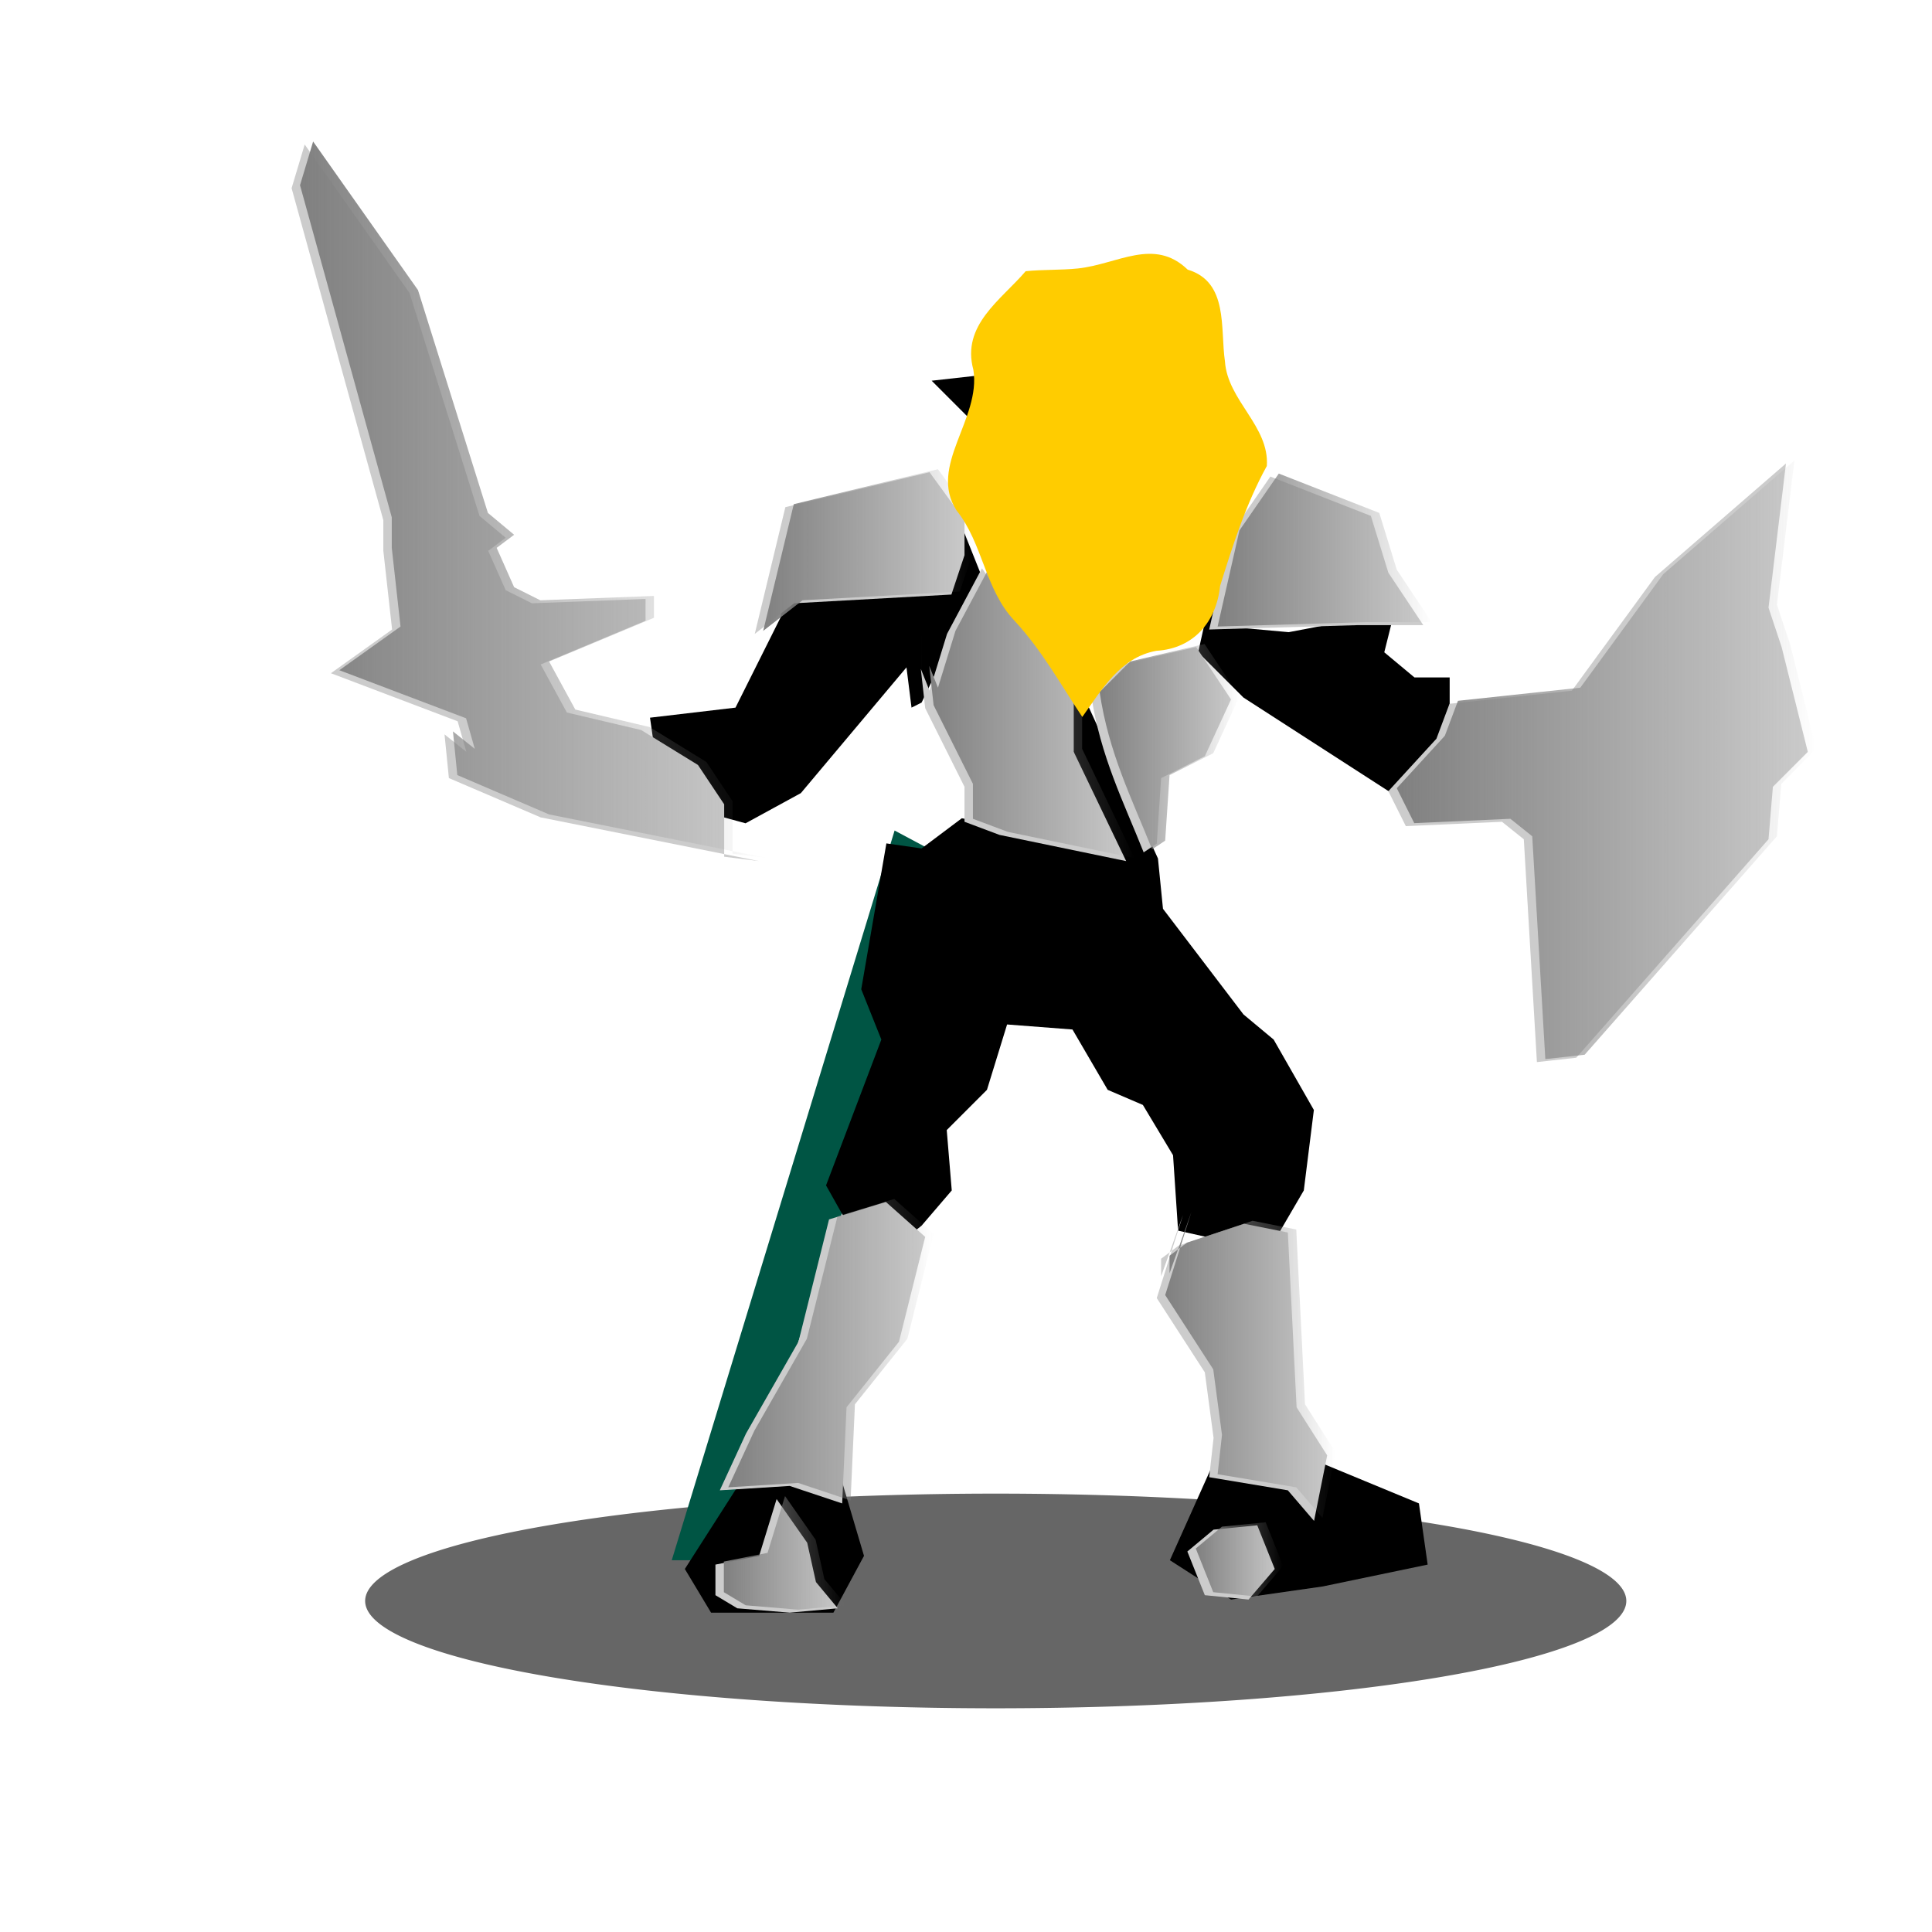 <?xml version="1.0" encoding="UTF-8"?>
<svg version="1.0" viewBox="0 0 72 72" xmlns="http://www.w3.org/2000/svg" xmlns:xlink="http://www.w3.org/1999/xlink">
<defs>
<linearGradient id="a">
<stop stop-color="#808080" offset="0"/>
<stop stop-color="#808080" stop-opacity="0" offset="1"/>
</linearGradient>
<linearGradient id="k" x1="26.531" x2="34.185" y1="46.906" y2="46.906" gradientTransform="translate(-1.763 4.303)" gradientUnits="userSpaceOnUse" xlink:href="#a"/>
<linearGradient id="j" x1="26.369" x2="30.928" y1="54.478" y2="54.478" gradientTransform="translate(-1.763 4.303)" gradientUnits="userSpaceOnUse" xlink:href="#a"/>
<linearGradient id="i" x1="42.816" x2="49.166" y1="47.476" y2="47.476" gradientTransform="translate(-1.763 4.303)" gradientUnits="userSpaceOnUse" xlink:href="#a"/>
<linearGradient id="h" x1="43.955" x2="47.212" y1="54.722" y2="54.722" gradientTransform="translate(-1.763 4.303)" gradientUnits="userSpaceOnUse" xlink:href="#a"/>
<linearGradient id="g" x1="34.022" x2="41.676" y1="23.131" y2="23.131" gradientTransform="translate(-1.763 4.303)" gradientUnits="userSpaceOnUse" xlink:href="#a"/>
<linearGradient id="f" x1="40.373" x2="45.584" y1="24.434" y2="24.434" gradientTransform="translate(-1.763 4.303)" gradientUnits="userSpaceOnUse" xlink:href="#a"/>
<linearGradient id="e" x1="44.77" x2="52.749" y1="17.106" y2="17.106" gradientTransform="translate(-1.763 4.303)" gradientUnits="userSpaceOnUse" xlink:href="#a"/>
<linearGradient id="d" x1="27.834" x2="35.651" y1="17.106" y2="17.106" gradientTransform="translate(-1.763 4.303)" gradientUnits="userSpaceOnUse" xlink:href="#a"/>
<linearGradient id="c" x1="10.573" x2="27.997" y1="15.233" y2="15.233" gradientTransform="translate(-1.763 4.303)" gradientUnits="userSpaceOnUse" xlink:href="#a"/>
<linearGradient id="b" x1="51.446" x2="67.079" y1="24.922" y2="24.922" gradientTransform="translate(-1.763 4.303)" gradientUnits="userSpaceOnUse" xlink:href="#a"/>
</defs>
<g transform="translate(2.371 -.91)" fill-rule="evenodd">
<rect x="-2.371" y=".91" width="72" height="72" fill="#fff"/>
<path transform="translate(-1.763 3.303)" d="m60 57.27a23.5 4 0 1 1-47 0 23.5 4 0 1 1 47 0z" fill="#666"/>
<path d="m30.968 31.861-8.305 27.194h1.954l8.793-25.891-2.442-1.303z" fill="#054"/>
<path d="m28.413 45.086 1.686 2.999 1.875-1.499 1.124-1.312-0.187-2.249 1.499-1.5 0.75-2.436 2.437 0.187 1.312 2.249 1.312 0.563 1.124 1.874 0.188 2.811 3.373 0.75 1.312-2.249 0.375-2.999-1.499-2.624-1.125-0.937-2.999-3.936-0.187-1.874-2.999-6.56-0.937 0.374 2.062 5.811-5.436-1.125-1.499 1.125-1.312-0.188-0.937 5.436 0.749 1.874-2.061 5.435z"/>
<path d="m31.974 23.907v3.186l2.249-4.685-0.75-1.875-0.75 2.062h-5.997v1.312l-1.687 3.374-3.186 0.375 0.187 1.312 1.312 2.061 2.062 0.563 2.061-1.125 3.936-4.686 0.188 1.5 0.375-0.188v-0.375"/>
<path d="m42.657 23.532-0.375 1.687 1.687 1.687 5.81 3.748 1.875-2.436v-2.062h-1.312l-1.125-0.937 0.375-1.499-3.936 0.749-2.062-0.187-0.937-0.75z"/>
<path d="m34.035 14.91v1.875l-1.686-1.687 1.686-0.188z"/>
<path d="m25.757 55.31-2.606 4.071 0.977 1.628h4.56l1.14-2.117-1.303-4.396-2.768 0.814z"/>
<path d="m43.344 54.333-2.117 4.722 2.279 1.466 3.42-0.489 3.908-0.814-0.325-2.28-4.723-1.954-2.442-0.651z"/>
<path d="m28.525 46.354 2.117-0.652 1.466 1.303-0.977 3.908-1.955 2.443-0.162 3.582-1.955-0.651-2.605 0.163 0.977-2.117 1.954-3.42 1.14-4.559z" fill="#ccc"/>
<path d="m26.571 56.776-0.651 2.116-1.629 0.326v1.14l0.814 0.489 1.954 0.162 1.792-0.162-0.814-0.978-0.326-1.465-1.14-1.628z" fill="#ccc"/>
<path d="m41.715 46.191-0.977 3.094 1.791 2.768 0.326 2.443-0.163 1.465 2.931 0.489 0.977 1.14 0.489-2.443-1.14-1.791-0.326-6.514-1.628-0.325-2.443 0.814-0.651 0.488v0.652" fill="#ccc"/>
<path d="m45.135 59.381-0.977 1.14-1.629-0.163-0.651-1.628 0.977-0.815 1.628-0.162 0.652 1.628z" fill="#ccc"/>
<path d="m39.598 33.001-4.722-0.977-1.303-0.489v-1.303l-1.465-2.931-0.163-1.465 0.325 0.814 0.652-2.117 1.302-2.443 3.42 4.886v1.954l1.954 4.071z" fill="#ccc"/>
<path d="m38.296 26.813c0.334 2.271 1.213 3.997 1.954 5.862l0.488-0.326 0.163-2.442 1.628-0.814 0.977-2.117-1.302-1.954-2.769 0.651-1.139 1.14z" fill="#ccc"/>
<path d="m44.972 18.671-1.466 2.117-0.814 3.582 5.537-0.163h2.442l-1.302-1.954-0.652-2.117-3.745-1.465z" fill="#ccc"/>
<path d="m32.27 18.508-5.373 1.303-1.14 4.722 1.465-1.14 5.863-0.326 0.488-1.465v-1.303l-1.303-1.791z" fill="#ccc"/>
<path d="m21.523 28.116 2.117 1.302 0.977 1.466v1.954l1.303 0.163-8.142-1.629-3.42-1.465-0.163-1.629 0.814 0.652-0.325-1.14-4.723-1.791 2.28-1.629-0.326-2.931v-1.14l-3.419-12.376 0.488-1.628 3.908 5.536 2.606 8.305 0.977 0.815-0.652 0.488 0.652 1.466 0.977 0.488 4.234-0.163v0.814l-3.908 1.629 0.977 1.791 2.768 0.652z" fill="#ccc"/>
<path d="m51.648 27.138-0.488 1.303-1.791 1.954 0.651 1.303 3.583-0.163 0.814 0.652 0.488 8.304 1.466-0.162 7.165-8.142 0.163-1.955 1.302-1.302-0.977-3.908-0.488-1.466 0.651-5.374-4.885 4.234-3.094 4.234-4.56 0.488z" fill="#ccc"/>
<path d="m28.839 46.242 2.117-0.651 1.466 1.302-0.977 3.909-1.955 2.442-0.162 3.583-1.954-0.652-2.606 0.163 0.977-2.117 1.954-3.419 1.14-4.56z" fill="url(#k)"/>
<path d="m26.885 56.664-0.651 2.117-1.629 0.325v1.14l0.814 0.489 1.955 0.163 1.791-0.163-0.814-0.977-0.326-1.466-1.14-1.628z" fill="url(#j)"/>
<path d="m42.029 46.079-0.977 3.094 1.791 2.768 0.326 2.443-0.163 1.466 2.931 0.488 0.977 1.14 0.489-2.443-1.14-1.791-0.326-6.513-1.628-0.326-2.443 0.814-0.651 0.489v0.651" fill="url(#i)"/>
<path d="m45.449 59.269-0.977 1.14-1.629-0.163-0.651-1.628 0.977-0.814 1.629-0.163 0.651 1.628z" fill="url(#h)"/>
<path d="m39.912 32.889-4.722-0.977-1.303-0.488v-1.303l-1.465-2.931-0.163-1.466 0.325 0.814 0.652-2.117 1.303-2.442 3.419 4.885v1.954l1.954 4.071z" fill="url(#g)"/>
<path d="m38.61 26.701c0.334 2.271 1.213 3.998 1.954 5.862l0.488-0.325 0.163-2.443 1.628-0.814 0.977-2.117-1.302-1.954-2.769 0.651-1.139 1.14z" fill="url(#f)"/>
<path d="m45.286 18.559-1.466 2.117-0.814 3.583 5.537-0.163h2.442l-1.302-1.954-0.652-2.117-3.745-1.466z" fill="url(#e)"/>
<path d="m32.584 18.396-5.373 1.303-1.14 4.722 1.465-1.14 5.863-0.325 0.488-1.466v-1.302l-1.303-1.792z" fill="url(#d)"/>
<path d="m21.837 28.004 2.117 1.303 0.977 1.465v1.954l1.303 0.163-8.142-1.628-3.42-1.466-0.163-1.628 0.814 0.651-0.325-1.14-4.723-1.791 2.28-1.628-0.326-2.932v-1.139l-3.419-12.376 0.488-1.629 3.908 5.537 2.606 8.305 0.977 0.814-0.651 0.488 0.651 1.466 0.977 0.488 4.234-0.162v0.814l-3.908 1.628 0.977 1.792 2.768 0.651z" fill="url(#c)"/>
<path d="m51.963 27.027-0.489 1.303-1.791 1.954 0.651 1.302 3.583-0.162 0.814 0.651 0.488 8.305 1.466-0.163 7.165-8.142 0.163-1.954 1.302-1.303-0.977-3.908-0.488-1.466 0.651-5.373-4.885 4.233-3.094 4.234-4.559 0.489z" fill="url(#b)"/>
<path d="m35.853 11.017c-0.921 1.075-2.401 2.009-1.95 3.672 0.298 1.835-1.698 3.589-0.625 5.246 0.991 1.242 1.051 2.944 2.164 4.114 1.014 1.091 1.73 2.393 2.521 3.58 0.73-1.022 1.41-2.22 2.76-2.465 1.393-0.084 2.237-1.084 2.375-2.416 0.476-1.527 0.966-3.066 1.742-4.472 0.101-1.489-1.464-2.435-1.561-3.901-0.18-1.222 0.141-2.959-1.388-3.416-1.259-1.216-2.614-0.199-4.094-0.044-0.646 0.066-1.297 0.036-1.944 0.102z" fill="#fc0"/>
</g>
</svg>
